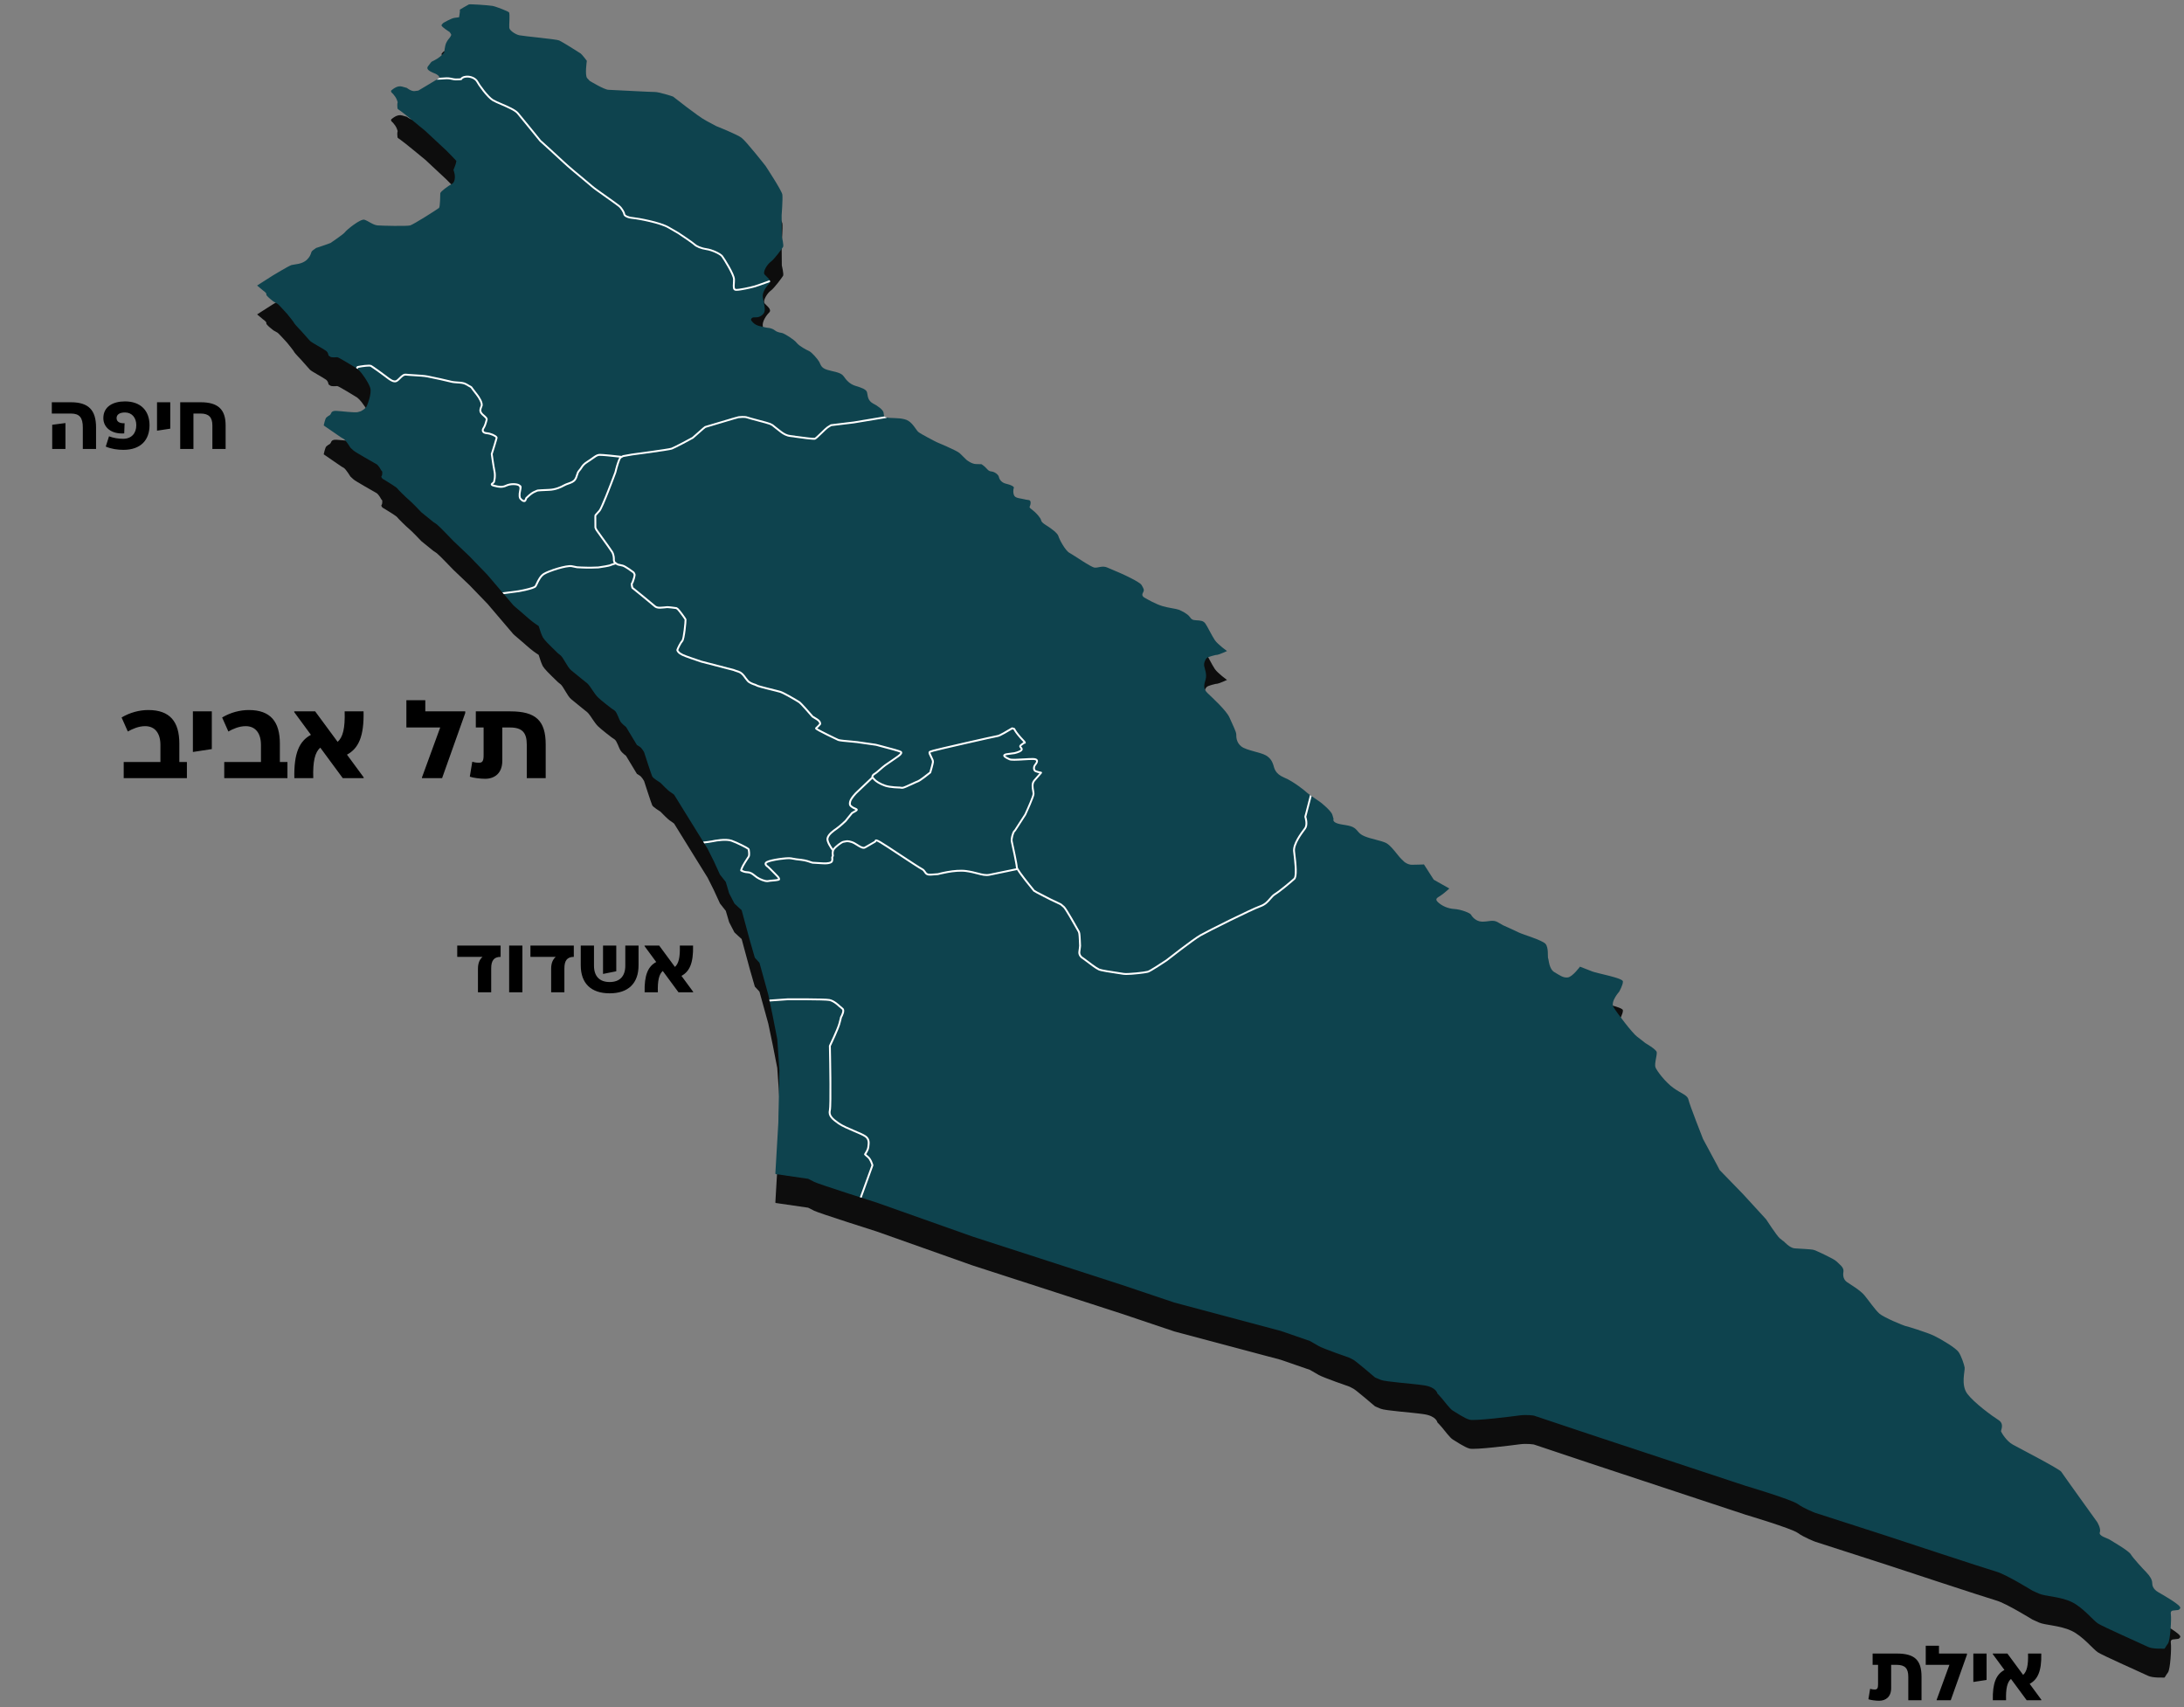 <svg xmlns="http://www.w3.org/2000/svg" width="339" height="265" viewBox="0 0 339 265" fill="none"><rect x="0" y="0" width="339" height="265" fill="#808080" stroke="none"/><path opacity="0.9" d="M120.351 186.642L120.814 178.726L120.982 170.591L120.645 165.768L119.969 162.309L119.252 158.875L117.882 153.919L117.165 153.14L116.405 150.509L115.118 145.756C115.118 145.756 114.007 144.757 113.993 144.717C113.979 144.677 113.177 143.142 113.177 143.142L112.657 141.38L111.756 140.243L110.772 138.1L109.83 136.224L107.665 132.733L104.634 127.834C104.634 127.834 104.107 127.432 103.917 127.322C103.727 127.212 102.736 126.227 102.672 126.141C102.609 126.056 102.462 125.946 102.462 125.946C102.462 125.946 101.386 125.3 101.238 124.997C101.091 124.693 99.972 121.221 99.972 121.221C99.972 121.221 99.607 120.564 99.269 120.369C98.932 120.174 98.861 120.117 98.861 120.117L97.174 117.324C97.174 117.324 96.526 116.837 96.302 116.479C96.077 116.121 95.753 115.01 95.401 114.773C95.05 114.537 94.923 114.449 94.923 114.449C94.923 114.449 93.369 113.268 92.821 112.732C92.273 112.196 91.64 111.051 91.324 110.723C91.007 110.393 90.817 110.285 90.817 110.285C90.817 110.285 89.236 108.981 88.666 108.532C88.096 108.081 87.443 106.559 87.02 106.218L86.598 105.877C86.598 105.877 84.804 104.16 84.531 103.782L84.257 103.405C84.257 103.405 84.024 102.954 83.834 102.334C83.644 101.714 83.602 101.64 83.602 101.64C83.602 101.64 82.948 101.238 82.294 100.691C81.64 100.143 81.45 99.959 81.45 99.959C81.45 99.959 80.143 98.839 79.89 98.62C79.636 98.4 79.594 98.328 79.594 98.328L75.67 93.724L72.872 90.826L70.355 88.431C70.355 88.431 68.147 86.117 67.796 85.865C67.444 85.613 67.275 85.516 67.275 85.516L65.398 83.994C65.398 83.994 63.956 82.463 63.52 82.115C63.085 81.766 61.721 80.409 61.635 80.263C61.55 80.117 59.962 79.135 59.709 78.988C59.456 78.842 59.386 78.801 59.386 78.801C59.386 78.801 59.09 78.516 59.231 78.371C59.372 78.225 59.343 77.688 59.315 77.656C59.286 77.624 59.258 77.575 59.258 77.575L59.188 77.518C59.188 77.518 58.805 76.753 58.436 76.527C58.067 76.302 55.166 74.7 54.861 74.401C54.555 74.103 54.398 73.975 54.398 73.975C54.398 73.975 53.681 72.806 53.364 72.624C53.048 72.442 52.995 72.411 52.995 72.411C52.995 72.411 50.78 70.892 50.513 70.705L50.245 70.518C50.245 70.518 50.47 69.447 50.654 69.292C50.836 69.138 50.977 69.04 50.977 69.04C50.977 69.04 51.258 68.943 51.356 68.707C51.455 68.471 51.538 68.227 52.243 68.259C52.946 68.292 55.098 68.576 55.547 68.447L55.997 68.316C55.997 68.316 56.545 68.032 56.728 67.797L56.911 67.562C56.911 67.562 57.783 65.589 57.456 64.644C57.129 63.7 56.053 62.252 55.769 62.002C55.484 61.753 55.442 61.704 55.442 61.704C55.442 61.704 52.537 59.906 52.341 59.922L52.145 59.939C52.145 59.939 51.483 59.996 51.272 59.858C51.062 59.719 50.991 59.663 50.991 59.663C50.991 59.663 50.977 59.232 50.625 58.948C50.274 58.664 48.319 57.633 48.108 57.381C47.898 57.129 47.743 56.975 47.743 56.975L46.744 55.847C46.744 55.847 45.78 54.849 45.686 54.672C45.592 54.495 45.486 54.362 45.486 54.362C45.486 54.362 44.8 53.455 44.546 53.174C44.293 52.894 43.228 51.731 43.112 51.664C42.996 51.597 42.426 51.269 42.426 51.269C42.426 51.269 41.738 50.733 41.54 50.505L41.343 50.278C41.343 50.278 41.413 50.075 41.203 49.872C40.992 49.669 40.851 49.588 40.851 49.588L39.91 48.8L42.328 47.257C42.328 47.257 44.831 45.739 45.253 45.617C45.675 45.496 46.92 45.532 47.679 44.753C48.439 43.974 48.143 43.658 48.544 43.353C48.944 43.048 49.092 42.962 49.092 42.962C49.092 42.962 49.829 42.731 50.505 42.487C51.179 42.243 51.306 42.195 51.306 42.195C51.306 42.195 53.352 40.819 53.563 40.503C53.774 40.186 55.967 38.384 56.58 38.59C57.191 38.797 57.909 39.407 58.604 39.468C59.301 39.528 63.139 39.61 63.66 39.472C64.18 39.333 67.963 36.922 68.146 36.752C68.328 36.581 68.328 34.73 68.342 34.478C68.356 34.226 69.551 33.341 70.162 33.013C70.773 32.685 70.606 31.491 70.5 31.211C70.394 30.93 70.394 30.833 70.394 30.833C70.394 30.833 70.731 30.03 70.773 29.786C70.816 29.541 70.837 29.457 70.837 29.457C70.837 29.457 69.487 28.021 69.297 27.862C69.107 27.703 66.006 24.793 66.006 24.793C66.006 24.793 62.609 21.981 62.168 21.701C61.726 21.42 61.704 21.335 61.704 21.335C61.704 21.335 61.641 20.738 61.683 20.543L61.726 20.348C61.726 20.348 61.578 19.8 61.346 19.495C61.113 19.19 61.009 19.057 61.009 19.057C61.009 19.057 60.502 18.691 60.776 18.485C61.05 18.278 61.683 17.717 62.421 17.924L63.159 18.131C63.159 18.131 63.833 18.691 64.382 18.618L64.93 18.544C64.93 18.544 67.967 16.742 68.137 16.62C68.306 16.499 68.094 16.182 67.693 15.974C67.293 15.768 65.978 15.398 66.427 14.781C66.877 14.163 66.989 14.066 66.989 14.066C66.989 14.066 67.833 13.676 68.311 13.27C68.789 12.865 68.958 12.605 68.958 12.605C68.958 12.605 69.042 11.582 69.267 11.127C69.492 10.672 69.717 10.445 69.717 10.445C69.717 10.445 70.111 9.99 70.025 9.812C69.942 9.633 69.772 9.438 69.772 9.438C69.772 9.438 68.394 8.578 68.534 8.367C68.675 8.157 68.788 8.058 68.788 8.058C68.788 8.058 70.054 7.295 70.588 7.247C71.121 7.199 71.262 7.15 71.262 7.15C71.262 7.15 71.346 6.614 71.374 6.371C71.403 6.128 71.374 5.981 71.374 5.981C71.374 5.981 72.584 5.25 72.78 5.17C72.976 5.088 75.874 5.3 76.436 5.397C76.998 5.494 78.799 6.208 78.996 6.388C79.192 6.566 78.996 8.467 79.052 8.823C79.109 9.18 79.925 9.814 80.627 9.96C81.33 10.106 86.337 10.561 86.786 10.756C87.236 10.951 89.908 12.623 90.132 12.786C90.357 12.949 91.089 13.923 91.089 13.923C91.089 13.923 90.751 16.197 91.145 16.618L91.54 17.04C91.54 17.04 93.789 18.405 94.436 18.42C95.083 18.437 101.13 18.778 101.663 18.761C102.198 18.744 104.364 19.411 104.476 19.476C104.588 19.54 108.302 22.529 109.595 23.211C110.888 23.893 111.17 24.056 111.17 24.056C111.17 24.056 114.376 25.322 115.108 25.875C115.839 26.427 118.821 30.226 118.821 30.226C118.821 30.226 121.352 34.058 121.437 34.691C121.521 35.324 121.325 37.906 121.325 37.906L121.353 41.202C121.353 41.202 121.69 42.566 121.55 42.809C121.409 43.053 120.171 44.742 119.637 45.115C119.103 45.488 118.344 46.707 118.681 47.096C119.019 47.486 119.856 48.041 119.392 48.504C118.928 48.966 118.274 49.929 118.401 50.636C118.528 51.342 118.823 52.413 118.654 52.9C118.485 53.388 117.895 53.704 117.515 53.729C117.135 53.753 116.882 53.753 116.882 53.753C116.882 53.753 116.396 53.96 116.649 54.276C116.902 54.593 117.176 54.922 117.978 55.116C118.78 55.311 119.118 55.36 119.118 55.36C119.118 55.36 119.751 55.36 120.258 55.751C120.764 56.141 121.185 56.092 121.502 56.201C121.818 56.311 123.232 57.151 123.653 57.687C124.075 58.223 125.172 58.783 125.593 58.978C126.016 59.173 126.901 60.196 127.154 60.634C127.407 61.072 127.387 61.572 128.412 61.889C129.44 62.205 130.508 62.254 130.943 62.88C131.379 63.505 131.9 64.114 132.828 64.39C133.756 64.666 134.502 64.934 134.587 65.406C134.671 65.876 134.699 66.006 134.699 66.006C134.699 66.006 134.783 66.737 135.529 67.119C136.274 67.5 137.061 68.085 137.146 68.523C137.23 68.961 137.089 69.287 138.033 69.343C138.974 69.4 140.282 69.343 141.013 69.814C141.744 70.284 142.194 71.21 142.533 71.519C142.87 71.828 145.345 73.094 145.345 73.094C145.345 73.094 148.523 74.409 148.959 74.824C149.394 75.237 149.972 75.815 150.013 75.855C150.056 75.895 150.801 76.488 151.461 76.513C152.123 76.537 152.348 76.537 152.348 76.537C152.348 76.537 152.742 76.781 153.065 77.13C153.388 77.479 153.514 77.634 153.908 77.666C154.302 77.699 154.963 78.097 155.048 78.519C155.133 78.942 155.498 79.429 156.215 79.582C156.932 79.736 157.466 80.045 157.368 80.215C157.27 80.386 157.213 81.108 157.466 81.474C157.72 81.839 158.563 81.851 159.07 81.997C159.576 82.143 160.012 81.952 159.97 82.594C159.928 83.235 159.535 83.106 160.167 83.568C160.798 84.031 161.531 84.859 161.601 85.241C161.671 85.624 162.332 85.972 162.698 86.215C163.063 86.46 164.146 87.197 164.287 87.701C164.428 88.205 165.355 89.958 166.017 90.307C166.678 90.656 169.35 92.54 169.912 92.589C170.474 92.638 171.107 92.255 171.824 92.556C172.541 92.857 173.906 93.449 174.116 93.538C174.327 93.627 176.915 94.814 177.182 95.276C177.449 95.739 177.66 96.023 177.464 96.364C177.267 96.705 177.21 96.997 177.647 97.249C178.083 97.501 179.377 98.248 180.417 98.556C181.457 98.865 182.597 98.97 182.977 99.125C183.356 99.28 184.278 99.729 184.615 100.169C184.952 100.608 185.037 100.729 185.691 100.766C186.345 100.802 186.767 100.826 187.084 101.253C187.4 101.679 188.097 103.152 188.561 103.834C189.024 104.516 190.458 105.539 190.458 105.539C190.458 105.539 189.249 106.091 188.967 106.123L188.686 106.156C188.686 106.156 187.589 106.4 187.336 106.61C187.082 106.821 186.829 107.422 186.913 107.861C186.997 108.299 187.363 109.16 187.138 109.94C186.913 110.719 186.688 111.337 187.42 112.051C188.151 112.765 190.373 114.763 190.851 115.883C191.329 117.003 191.891 118.043 191.891 118.464C191.891 118.886 191.891 119.731 192.679 120.348C193.467 120.966 195.633 121.241 196.476 121.728C197.32 122.215 197.516 122.848 197.657 123.254C197.798 123.659 197.861 124.573 199.338 125.181C200.815 125.79 202.713 127.349 202.819 127.484C202.925 127.618 204.992 129.03 204.992 129.03C204.992 129.03 206.616 130.309 206.806 130.954L206.996 131.6C206.996 131.6 206.763 132.002 207.544 132.282C208.324 132.562 209.568 132.526 210.222 133C210.876 133.476 210.812 133.878 211.846 134.304C212.879 134.73 214.363 134.945 215.151 135.335C215.939 135.725 216.979 137.3 217.485 137.787L217.992 138.274C217.992 138.274 218.527 138.712 219.145 138.712C219.764 138.712 221.029 138.663 221.029 138.663L222.549 141.034L224.967 142.398C224.967 142.398 224.123 143.177 223.589 143.518C223.054 143.86 222.661 144.022 223.223 144.542C223.785 145.061 224.685 145.516 225.754 145.58C226.822 145.645 228.201 146.214 228.313 146.441C228.426 146.668 229.016 147.504 230.008 147.54C230.999 147.577 231.716 147.188 232.455 147.614C233.193 148.04 233.299 148.101 233.299 148.101C233.299 148.101 235.156 148.929 235.767 149.234C236.378 149.539 239.352 150.403 239.88 150.976C240.408 151.548 240.197 153.034 240.303 153.241C240.409 153.447 240.43 154.897 241.273 155.384C242.117 155.871 242.63 156.297 243.361 156.2C244.092 156.104 245.245 154.529 245.245 154.529C245.245 154.529 246.426 154.983 247.157 155.275C247.888 155.567 251.882 156.282 251.91 156.818C251.938 157.354 251.32 158.425 251.32 158.425C251.32 158.425 249.941 159.968 250.448 160.812C250.954 161.656 253.344 164.822 254.104 165.39C254.863 165.959 255.397 166.397 255.397 166.397C255.397 166.397 257.07 167.355 257.155 167.793C257.239 168.231 256.755 169.632 256.966 170.168C257.176 170.704 258.485 172.457 259.77 173.371C261.057 174.284 261.944 174.455 262.091 175.198C262.238 175.941 264.341 181.27 264.341 181.27C264.341 181.27 266.331 184.977 266.564 185.403C266.796 185.829 266.923 186.097 266.923 186.097L270.53 189.811L274.129 193.74C274.129 193.74 275.788 196.289 276.239 196.679C276.689 197.07 276.914 197.199 276.914 197.199C276.914 197.199 277.814 198.205 278.573 198.254C279.332 198.303 281.188 198.4 281.414 198.465C281.638 198.53 281.779 198.579 281.779 198.579C281.779 198.579 284.647 199.845 285.07 200.284C285.492 200.722 286.251 201.194 286.138 201.876C286.026 202.558 286.167 203.126 286.7 203.5C287.234 203.873 288.725 204.734 289.401 205.546C290.075 206.358 291.004 207.739 291.707 208.372C292.41 209.005 295.559 210.271 295.7 210.288C295.841 210.305 299.089 211.27 300.27 211.855C301.451 212.439 303.603 213.731 304.025 214.364C304.447 214.997 304.868 216.263 304.952 216.752C305.036 217.239 304.319 219.456 305.375 220.843C306.429 222.232 309.172 224.253 310.183 224.886C311.196 225.519 310.521 226.493 310.606 226.688C310.691 226.883 311.421 228.166 312.434 228.718C313.447 229.27 319.69 232.518 319.943 232.923C320.196 233.329 325.511 240.718 325.511 240.718C325.511 240.718 326.159 241.741 325.934 242.325C325.709 242.909 327.115 243.235 327.453 243.462C327.79 243.689 330.378 245.151 330.744 245.751C331.11 246.352 332.572 247.944 333.163 248.545C333.753 249.145 334.063 249.746 334.063 250.169C334.063 250.591 334.204 251.16 334.991 251.614C335.779 252.069 338.59 253.661 338.422 254.082C338.254 254.503 337.86 254.374 337.634 254.439C337.408 254.503 336.846 254.342 336.96 255.056C337.073 255.771 336.876 259.132 336.51 259.603C336.144 260.073 336.032 260.431 335.92 260.398C335.807 260.366 334.175 260.495 333.389 260.106C332.6 259.716 326.386 256.972 325.626 256.47C324.867 255.966 323.292 253.953 321.52 253.125C319.749 252.296 317.443 252.264 316.514 251.858C315.586 251.453 315.474 251.388 315.474 251.388C315.474 251.388 311.368 248.855 309.891 248.441C308.415 248.028 292.637 242.815 292.637 242.815L281.753 239.307C281.753 239.307 280.023 238.649 279.053 237.943C278.083 237.236 270.954 235.117 270.954 235.117L246.795 227.127L238.104 224.221C238.104 224.221 237.036 224.025 235.855 224.188C234.674 224.351 228.936 225.065 228.121 224.854C227.306 224.643 225.927 223.684 225.506 223.441C225.083 223.197 224.184 221.996 223.819 221.558C223.453 221.12 223.116 220.794 223.116 220.794C223.116 220.794 222.975 219.803 221.006 219.511C219.037 219.219 215.072 218.975 214.312 218.666C213.553 218.358 213.412 218.276 213.412 218.276C213.412 218.276 210.544 215.824 210.121 215.581C209.699 215.338 209.404 215.215 209.404 215.215C209.404 215.215 205.439 213.851 204.679 213.413C203.92 212.975 203.329 212.634 203.329 212.634C203.329 212.634 199.701 211.368 199.321 211.245C198.942 211.124 198.731 211.05 198.731 211.05L182.278 206.666L174.178 203.939L150.933 196.413L136.083 191.152C136.083 191.152 127.04 188.287 126.366 187.929C125.692 187.571 125.438 187.459 125.438 187.459L120.404 186.727L120.347 186.646L120.351 186.642Z" fill="black"></path><path d="M120.35 182.161L120.814 174.246L120.982 166.11L120.645 161.287L119.969 157.828L119.252 154.394L117.881 149.438L117.164 148.659L116.405 146.029L115.118 141.276C115.118 141.276 114.007 140.277 113.993 140.237C113.978 140.197 113.177 138.662 113.177 138.662L112.657 136.9L111.756 135.763L110.772 133.619L109.83 131.743L107.665 128.252L104.634 123.353C104.634 123.353 104.106 122.951 103.916 122.842C103.727 122.732 102.736 121.746 102.672 121.661C102.609 121.575 102.462 121.466 102.462 121.466C102.462 121.466 101.385 120.82 101.238 120.516C101.091 120.211 99.972 116.741 99.972 116.741C99.972 116.741 99.606 116.083 99.269 115.888C98.932 115.693 98.861 115.636 98.861 115.636L97.174 112.843C97.174 112.843 96.526 112.356 96.302 111.998C96.077 111.64 95.752 110.529 95.401 110.293C95.05 110.057 94.923 109.968 94.923 109.968C94.923 109.968 93.369 108.787 92.821 108.251C92.273 107.715 91.64 106.57 91.324 106.242C91.007 105.913 90.817 105.804 90.817 105.804C90.817 105.804 89.236 104.501 88.666 104.051C88.096 103.6 87.442 102.078 87.02 101.737L86.597 101.396C86.597 101.396 84.804 99.679 84.53 99.302L84.257 98.924C84.257 98.924 84.024 98.474 83.834 97.853C83.644 97.232 83.601 97.16 83.601 97.16C83.601 97.16 82.948 96.758 82.294 96.21C81.64 95.662 81.45 95.479 81.45 95.479C81.45 95.479 80.143 94.359 79.89 94.139C79.636 93.919 79.594 93.847 79.594 93.847L75.67 89.244L72.872 86.346L70.355 83.951C70.355 83.951 68.147 81.637 67.795 81.385C67.444 81.133 67.275 81.036 67.275 81.036L65.397 79.514C65.397 79.514 63.956 77.983 63.52 77.634C63.085 77.285 61.721 75.929 61.635 75.783C61.551 75.637 59.962 74.655 59.709 74.507C59.456 74.362 59.386 74.32 59.386 74.32C59.386 74.32 59.09 74.036 59.231 73.89C59.372 73.744 59.343 73.208 59.315 73.175C59.286 73.143 59.258 73.094 59.258 73.094L59.188 73.037C59.188 73.037 58.804 72.272 58.436 72.046C58.067 71.821 55.166 70.219 54.861 69.921C54.555 69.623 54.398 69.495 54.398 69.495C54.398 69.495 53.681 68.325 53.364 68.143C53.047 67.961 52.995 67.93 52.995 67.93C52.995 67.93 50.78 66.412 50.513 66.225L50.245 66.037C50.245 66.037 50.47 64.966 50.653 64.811C50.836 64.657 50.976 64.559 50.976 64.559C50.976 64.559 51.258 64.462 51.356 64.226C51.454 63.991 51.538 63.747 52.242 63.779C52.945 63.811 55.098 64.095 55.547 63.966L55.997 63.836C55.997 63.836 56.545 63.551 56.728 63.316L56.91 63.081C56.91 63.081 57.782 61.108 57.456 60.164C57.129 59.219 56.053 57.771 55.768 57.522C55.484 57.273 55.441 57.223 55.441 57.223C55.441 57.223 52.537 55.425 52.341 55.442L52.144 55.459C52.144 55.459 51.483 55.515 51.272 55.377C51.062 55.239 50.991 55.182 50.991 55.182C50.991 55.182 50.976 54.752 50.625 54.468C50.274 54.183 48.319 53.152 48.108 52.9C47.898 52.648 47.743 52.495 47.743 52.495L46.744 51.367C46.744 51.367 45.78 50.368 45.686 50.191C45.591 50.014 45.486 49.881 45.486 49.881C45.486 49.881 44.8 48.974 44.546 48.694C44.293 48.413 43.228 47.251 43.112 47.183C42.996 47.116 42.426 46.788 42.426 46.788C42.426 46.788 41.737 46.252 41.54 46.025L41.343 45.797C41.343 45.797 41.413 45.594 41.203 45.391C40.992 45.189 40.851 45.107 40.851 45.107L39.909 44.319L42.328 42.776C42.328 42.776 44.831 41.258 45.253 41.137C45.675 41.016 46.92 41.052 47.679 40.273C48.439 39.494 48.143 39.177 48.544 38.872C48.944 38.567 49.091 38.482 49.091 38.482C49.091 38.482 49.829 38.251 50.505 38.007C51.179 37.762 51.306 37.715 51.306 37.715C51.306 37.715 53.352 36.339 53.563 36.022C53.773 35.706 55.967 33.903 56.58 34.11C57.192 34.317 57.909 34.926 58.604 34.987C59.301 35.048 63.139 35.129 63.66 34.991C64.18 34.853 67.963 32.442 68.145 32.271C68.328 32.101 68.328 30.25 68.342 29.997C68.356 29.746 69.551 28.861 70.162 28.532C70.773 28.203 70.605 27.011 70.499 26.73C70.394 26.45 70.394 26.353 70.394 26.353C70.394 26.353 70.731 25.549 70.773 25.305C70.816 25.061 70.837 24.976 70.837 24.976C70.837 24.976 69.487 23.539 69.297 23.38C69.107 23.221 66.006 20.312 66.006 20.312C66.006 20.312 62.609 17.499 62.167 17.219C61.724 16.938 61.704 16.853 61.704 16.853C61.704 16.853 61.64 16.256 61.683 16.061L61.726 15.866C61.726 15.866 61.578 15.318 61.346 15.013C61.113 14.708 61.009 14.575 61.009 14.575C61.009 14.575 60.502 14.21 60.776 14.003C61.05 13.796 61.683 13.235 62.421 13.442L63.158 13.649C63.158 13.649 63.833 14.21 64.382 14.136L64.93 14.062C64.93 14.062 67.967 12.26 68.136 12.139C68.306 12.017 68.094 11.7 67.693 11.492C67.293 11.286 65.978 10.916 66.427 10.299C66.877 9.681 66.989 9.584 66.989 9.584C66.989 9.584 67.833 9.194 68.311 8.788C68.789 8.383 68.958 8.123 68.958 8.123C68.958 8.123 69.042 7.1 69.267 6.645C69.492 6.19 69.716 5.963 69.716 5.963C69.716 5.963 70.111 5.508 70.025 5.33C69.94 5.152 69.772 4.956 69.772 4.956C69.772 4.956 68.394 4.096 68.534 3.885C68.675 3.675 68.788 3.577 68.788 3.577C68.788 3.577 70.054 2.813 70.587 2.765C71.122 2.716 71.262 2.668 71.262 2.668C71.262 2.668 71.346 2.132 71.374 1.889C71.403 1.645 71.374 1.499 71.374 1.499C71.374 1.499 72.583 0.768 72.78 0.688C72.976 0.608 75.874 0.818 76.436 0.915C76.998 1.012 78.799 1.726 78.996 1.906C79.192 2.084 78.996 3.985 79.052 4.341C79.109 4.698 79.924 5.332 80.627 5.478C81.33 5.624 86.337 6.079 86.786 6.274C87.236 6.469 89.908 8.141 90.132 8.304C90.357 8.467 91.088 9.441 91.088 9.441C91.088 9.441 90.751 11.715 91.145 12.136L91.539 12.558C91.539 12.558 93.789 13.923 94.436 13.938C95.083 13.955 101.13 14.296 101.663 14.279C102.198 14.262 104.364 14.929 104.476 14.994C104.588 15.058 108.301 18.047 109.595 18.729C110.888 19.411 111.17 19.574 111.17 19.574C111.17 19.574 114.376 20.84 115.108 21.393C115.839 21.945 118.821 25.744 118.821 25.744C118.821 25.744 121.352 29.576 121.437 30.209C121.521 30.843 121.325 33.424 121.325 33.424L121.353 36.72C121.353 36.72 121.69 38.084 121.549 38.327C121.409 38.571 120.171 40.26 119.637 40.633C119.102 41.007 118.344 42.225 118.681 42.614C119.018 43.004 119.856 43.559 119.392 44.022C118.928 44.484 118.274 45.447 118.401 46.154C118.527 46.86 118.823 47.931 118.654 48.419C118.485 48.906 117.894 49.222 117.515 49.247C117.135 49.271 116.881 49.271 116.881 49.271C116.881 49.271 116.396 49.478 116.649 49.794C116.902 50.111 117.176 50.441 117.978 50.634C118.779 50.829 119.118 50.879 119.118 50.879C119.118 50.879 119.751 50.879 120.257 51.269C120.764 51.659 121.185 51.61 121.502 51.719C121.818 51.829 123.232 52.669 123.653 53.205C124.074 53.742 125.172 54.301 125.593 54.496C126.014 54.691 126.901 55.714 127.154 56.152C127.407 56.59 127.387 57.09 128.412 57.407C129.439 57.723 130.508 57.773 130.943 58.398C131.379 59.023 131.899 59.632 132.828 59.908C133.756 60.185 134.501 60.452 134.587 60.924C134.671 61.394 134.699 61.524 134.699 61.524C134.699 61.524 134.783 62.256 135.529 62.637C136.274 63.018 137.061 63.603 137.146 64.041C137.23 64.479 137.089 64.805 138.032 64.862C138.974 64.918 140.282 64.862 141.013 65.332C141.744 65.802 142.194 66.728 142.532 67.037C142.87 67.346 145.345 68.612 145.345 68.612C145.345 68.612 148.523 69.927 148.959 70.342C149.394 70.757 149.972 71.333 150.013 71.373C150.056 71.413 150.801 72.006 151.461 72.031C152.123 72.055 152.348 72.055 152.348 72.055C152.348 72.055 152.742 72.299 153.065 72.648C153.388 72.997 153.514 73.152 153.908 73.184C154.302 73.217 154.963 73.615 155.048 74.037C155.133 74.46 155.497 74.947 156.214 75.1C156.931 75.254 157.466 75.563 157.368 75.734C157.27 75.904 157.213 76.626 157.466 76.992C157.72 77.358 158.563 77.369 159.07 77.515C159.576 77.661 160.012 77.47 159.97 78.112C159.928 78.753 159.535 78.624 160.167 79.086C160.8 79.549 161.531 80.377 161.601 80.759C161.67 81.142 162.332 81.491 162.698 81.734C163.063 81.978 164.146 82.715 164.287 83.219C164.428 83.723 165.355 85.476 166.017 85.825C166.678 86.174 169.35 88.058 169.912 88.107C170.474 88.156 171.107 87.773 171.824 88.075C172.541 88.376 173.905 88.967 174.116 89.056C174.327 89.145 176.915 90.332 177.182 90.794C177.449 91.257 177.66 91.541 177.464 91.882C177.267 92.223 177.21 92.515 177.647 92.767C178.082 93.019 179.377 93.766 180.417 94.074C181.457 94.383 182.597 94.488 182.976 94.643C183.356 94.798 184.277 95.248 184.615 95.686C184.952 96.124 185.037 96.246 185.691 96.282C186.345 96.319 186.767 96.343 187.084 96.769C187.4 97.196 188.097 98.669 188.56 99.351C189.024 100.033 190.458 101.056 190.458 101.056C190.458 101.056 189.249 101.608 188.967 101.64L188.686 101.673C188.686 101.673 187.589 101.917 187.336 102.127C187.082 102.338 186.829 102.939 186.913 103.378C186.997 103.816 187.363 104.676 187.138 105.457C186.913 106.236 186.688 106.853 187.42 107.568C188.151 108.282 190.373 110.28 190.851 111.4C191.329 112.52 191.891 113.56 191.891 113.981C191.891 114.402 191.891 115.247 192.679 115.865C193.467 116.482 195.633 116.758 196.476 117.245C197.32 117.732 197.516 118.365 197.657 118.771C197.798 119.176 197.861 120.09 199.338 120.698C200.815 121.307 202.713 122.866 202.819 123.001C202.925 123.135 204.992 124.547 204.992 124.547C204.992 124.547 206.616 125.826 206.806 126.471L206.996 127.117C206.996 127.117 206.763 127.519 207.543 127.799C208.324 128.079 209.568 128.043 210.222 128.517C210.875 128.993 210.812 129.395 211.846 129.821C212.879 130.247 214.362 130.462 215.151 130.852C215.939 131.242 216.979 132.817 217.485 133.304L217.992 133.791C217.992 133.791 218.527 134.229 219.145 134.229C219.764 134.229 221.029 134.18 221.029 134.18L222.548 136.551L224.967 137.915C224.967 137.915 224.123 138.694 223.588 139.035C223.054 139.376 222.661 139.539 223.223 140.059C223.785 140.578 224.685 141.033 225.754 141.097C226.822 141.162 228.201 141.73 228.313 141.958C228.426 142.185 229.016 143.021 230.008 143.057C230.999 143.093 231.716 142.704 232.455 143.131C233.193 143.557 233.299 143.618 233.299 143.618C233.299 143.618 235.156 144.446 235.767 144.751C236.378 145.056 239.352 145.92 239.88 146.493C240.409 147.065 240.197 148.551 240.303 148.757C240.409 148.964 240.429 150.414 241.273 150.901C242.117 151.388 242.63 151.814 243.361 151.717C244.092 151.62 245.245 150.046 245.245 150.046C245.245 150.046 246.425 150.5 247.157 150.792C247.888 151.084 251.882 151.799 251.91 152.335C251.938 152.871 251.319 153.942 251.319 153.942C251.319 153.942 249.941 155.485 250.447 156.328C250.954 157.172 253.344 160.339 254.104 160.907C254.863 161.476 255.397 161.914 255.397 161.914C255.397 161.914 257.07 162.872 257.155 163.31C257.239 163.748 256.755 165.149 256.965 165.685C257.176 166.221 258.485 167.974 259.77 168.888C261.057 169.801 261.943 169.972 262.091 170.715C262.238 171.457 264.341 176.787 264.341 176.787C264.341 176.787 266.331 180.494 266.564 180.92C266.796 181.346 266.923 181.614 266.923 181.614L270.53 185.328L274.129 189.257C274.129 189.257 275.788 191.806 276.239 192.196C276.689 192.586 276.914 192.716 276.914 192.716C276.914 192.716 277.814 193.722 278.572 193.771C279.332 193.82 281.187 193.917 281.414 193.982C281.638 194.046 281.779 194.095 281.779 194.095C281.779 194.095 284.647 195.362 285.07 195.801C285.492 196.239 286.251 196.71 286.138 197.393C286.026 198.075 286.167 198.643 286.7 199.017C287.234 199.39 288.725 200.25 289.401 201.063C290.075 201.874 291.004 203.256 291.707 203.889C292.41 204.522 295.559 205.788 295.7 205.805C295.841 205.821 299.089 206.787 300.27 207.372C301.451 207.956 303.603 209.248 304.024 209.881C304.447 210.514 304.868 211.78 304.952 212.268C305.036 212.755 304.319 214.973 305.375 216.36C306.429 217.749 309.172 219.77 310.183 220.403C311.196 221.036 310.52 222.01 310.606 222.205C310.691 222.4 311.421 223.683 312.434 224.235C313.447 224.786 319.69 228.034 319.943 228.44C320.196 228.846 325.511 236.235 325.511 236.235C325.511 236.235 326.159 237.258 325.934 237.842C325.709 238.426 327.115 238.751 327.453 238.979C327.79 239.206 330.378 240.667 330.744 241.268C331.109 241.869 332.572 243.461 333.162 244.061C333.753 244.662 334.063 245.263 334.063 245.685C334.063 246.108 334.204 246.676 334.991 247.131C335.779 247.586 338.59 249.178 338.422 249.599C338.253 250.021 337.86 249.891 337.634 249.955C337.408 250.02 336.846 249.859 336.96 250.573C337.072 251.287 336.876 254.649 336.51 255.119C336.144 255.59 336.032 255.948 335.919 255.915C335.807 255.883 334.175 256.012 333.388 255.623C332.6 255.233 326.386 252.489 325.626 251.986C324.867 251.483 323.292 249.47 321.52 248.641C319.749 247.813 317.443 247.781 316.514 247.375C315.586 246.97 315.474 246.905 315.474 246.905C315.474 246.905 311.368 244.371 309.891 243.958C308.415 243.545 292.637 238.331 292.637 238.331L281.753 234.824C281.753 234.824 280.023 234.166 279.053 233.459C278.083 232.753 270.954 230.634 270.954 230.634L246.795 222.644L238.104 219.737C238.104 219.737 237.035 219.542 235.855 219.705C234.674 219.868 228.936 220.582 228.121 220.37C227.305 220.16 225.927 219.201 225.506 218.958C225.083 218.714 224.184 217.513 223.818 217.075C223.453 216.637 223.116 216.311 223.116 216.311C223.116 216.311 222.975 215.32 221.006 215.028C219.037 214.736 215.072 214.492 214.312 214.183C213.552 213.874 213.412 213.793 213.412 213.793C213.412 213.793 210.543 211.341 210.121 211.098C209.698 210.855 209.404 210.732 209.404 210.732C209.404 210.732 205.439 209.368 204.679 208.93C203.919 208.492 203.329 208.151 203.329 208.151C203.329 208.151 199.701 206.885 199.321 206.762C198.941 206.641 198.731 206.567 198.731 206.567L182.278 202.183L174.178 199.456L150.933 191.93L136.083 186.669C136.083 186.669 127.04 183.804 126.366 183.446C125.691 183.088 125.438 182.975 125.438 182.975L120.403 182.244L120.347 182.163L120.35 182.161Z" fill="#0E434E"></path><path d="M203.594 123.574C203.505 123.511 203.42 123.451 203.34 123.393C203.104 124.327 202.734 125.788 202.641 126.1C202.498 126.574 202.469 126.76 202.467 126.768C202.464 126.792 202.466 126.817 202.474 126.839C202.478 126.849 202.864 127.956 202.439 128.521L202.404 128.568C201.858 129.29 200.58 130.982 200.723 132.166L200.75 132.389C200.871 133.363 201.191 135.951 200.797 136.312C200.347 136.725 198.63 138.176 197.837 138.666C197.51 138.867 197.283 139.135 197.041 139.418C196.682 139.837 196.311 140.272 195.559 140.536C194.203 141.013 187.408 144.396 186.254 145.061C185.05 145.756 181.143 148.823 180.987 148.947C180.012 149.601 178.446 150.607 178.13 150.698C177.683 150.827 174.991 151.128 174.43 151.019C174.256 150.986 173.898 150.933 173.466 150.868C172.475 150.721 170.977 150.5 170.637 150.348C170.172 150.138 168.979 149.218 168.587 148.916L168.528 148.871C168.198 148.616 167.999 148.499 167.996 148.499C167.987 148.491 167.614 148.186 167.684 147.742C167.768 147.207 167.796 146.836 167.797 146.805C167.795 146.74 167.74 145.233 167.682 144.902C167.619 144.536 167.495 144.396 167.497 144.402C167.306 144.057 165.619 141.026 165.247 140.68C164.873 140.332 164.694 140.226 164.676 140.216L163.105 139.47C163.087 139.461 161.249 138.529 161.003 138.387L160.603 138.155C159.513 136.841 158.385 135.383 158.066 134.827C158.061 134.814 158.054 134.801 158.044 134.791C158.003 134.715 157.978 134.659 157.974 134.627C157.974 134.175 157.274 130.945 157.19 130.587C157.094 130.179 157.407 129.261 157.513 129.148L157.676 128.969L159.268 126.504C159.398 126.223 160.545 123.736 160.567 123.246C160.574 123.093 160.541 122.911 160.503 122.701C160.417 122.228 160.312 121.64 160.658 121.241C161.191 120.624 161.302 120.508 161.312 120.498L161.712 120.03C161.746 119.99 161.756 119.936 161.738 119.887C161.72 119.838 161.677 119.801 161.625 119.792C161.62 119.792 161.079 119.697 160.791 119.561C160.7 119.518 160.663 119.427 160.647 119.357C160.607 119.18 160.663 118.96 160.786 118.81C160.973 118.582 161.207 118.247 161.078 117.968C160.986 117.769 160.744 117.67 160.339 117.663C159.97 117.658 159.451 117.688 158.901 117.721C158.063 117.772 157.02 117.834 156.766 117.724C156.11 117.44 156.026 117.296 156.013 117.296C156.025 117.285 156.093 117.229 156.39 117.19L157.501 117.042C157.874 116.955 158.739 116.714 158.739 116.316C158.739 116.137 158.638 116.02 158.563 115.933C158.538 115.904 158.499 115.858 158.496 115.843C158.496 115.843 158.505 115.803 158.623 115.719L159.013 115.437C159.123 115.457 159.178 115.395 159.195 115.371C159.288 115.242 159.182 115.097 158.894 114.801C158.379 114.272 157.863 113.624 157.707 113.352L157.538 113.06C157.518 113.026 157.486 113.002 157.448 112.991L157.138 112.91C157.101 112.9 157.06 112.906 157.026 112.927C156.256 113.398 155.076 114.072 154.866 114.092C154.511 114.126 145.19 116.251 144.792 116.388L144.388 116.528C144.322 116.535 144.239 116.569 144.185 116.646C144.117 116.743 144.11 116.876 144.168 117.044C144.211 117.167 144.29 117.322 144.374 117.488C144.503 117.742 144.681 118.091 144.667 118.25C144.646 118.482 144.38 119.422 144.264 119.818C143.664 120.303 142.666 121.068 142.429 121.14C142.285 121.184 141.967 121.332 141.564 121.521C141.064 121.755 140.229 122.145 140.062 122.145C140.061 122.145 140.06 122.145 140.058 122.145C139.781 122.122 139.658 122.1 139.626 122.096C139.611 122.096 138.225 122.08 137.455 121.823C136.622 121.544 136.039 121.133 135.851 120.925C135.684 120.742 135.593 120.64 135.557 120.599C135.548 120.547 135.551 120.401 135.816 120.248C136.07 120.102 136.382 119.827 136.712 119.537C136.977 119.304 137.251 119.062 137.494 118.889C137.779 118.686 138.152 118.433 138.489 118.203C138.8 117.991 139.083 117.799 139.245 117.683L139.58 117.44C139.688 117.365 140.037 117.1 140.043 116.839C140.046 116.743 140.003 116.658 139.923 116.596C139.751 116.464 138.652 116.161 136.81 115.679C136.473 115.591 136.155 115.508 136.132 115.502C136.087 115.476 136.073 115.467 134.449 115.242C133.829 115.157 133.188 115.068 133.097 115.047C133.017 115.029 132.747 115.004 132.237 114.96C131.504 114.898 130.397 114.803 130.184 114.723C129.867 114.605 127.316 113.338 126.858 113.059C126.991 112.933 127.232 112.703 127.314 112.599L127.42 112.464C127.433 112.448 127.442 112.428 127.447 112.407C127.453 112.388 127.547 111.936 126.876 111.52C126.429 111.243 126.27 111.146 126.22 111.117C125.979 110.836 124.455 109.075 124.159 108.879C123.862 108.683 123.564 108.511 123.562 108.51C123.485 108.463 121.641 107.378 121.144 107.241C120.657 107.106 120.445 107.057 120.444 107.057C119.754 106.888 117.914 106.429 117.68 106.334C117.401 106.219 117.298 106.159 117.296 106.159C117.286 106.153 117.274 106.148 117.263 106.145C117.029 106.081 116.377 105.852 116.158 105.564C115.927 105.259 115.834 105.15 115.8 105.113C115.732 105.003 115.293 104.322 114.716 104.138C114.166 103.961 113.973 103.877 113.949 103.867L108.888 102.551C108.176 102.315 106.271 101.67 106.005 101.516L105.601 101.285C105.435 101.149 105.28 100.962 105.284 100.902C105.338 100.715 105.749 99.852 106.008 99.583C106.334 99.245 106.587 96.3 106.552 96.139C106.51 95.944 105.418 94.504 105.269 94.403C105.122 94.3 105.063 94.267 105.063 94.267C105.047 94.258 105.028 94.251 105.01 94.249C104.803 94.22 103.762 94.078 103.558 94.094L103.355 94.111C103.355 94.111 102.891 94.167 102.481 94.183C102.117 94.196 101.865 94.122 101.689 93.949C101.493 93.755 98.489 91.309 98.341 91.2L98.284 91.157C98.225 90.924 98.191 90.684 98.202 90.64L98.286 90.526C98.294 90.516 98.3 90.505 98.304 90.493C98.437 90.154 98.736 89.338 98.626 89.077C98.529 88.844 98.463 88.766 98.426 88.733C98.297 88.635 97.151 87.771 96.686 87.652C96.297 87.554 96.034 87.503 95.962 87.49C95.9 87.461 95.828 87.422 95.758 87.378C95.737 87.32 95.683 87.285 95.624 87.284C95.545 87.222 95.483 87.157 95.467 87.104C95.427 86.958 95.424 86.899 95.424 86.883C95.427 86.873 95.43 86.862 95.43 86.852C95.431 86.824 95.471 86.151 95.135 85.594C94.939 85.268 94.149 84.179 93.515 83.304C93.127 82.768 92.791 82.306 92.728 82.206C92.591 81.989 92.563 81.855 92.56 81.855C92.552 81.204 92.545 80.134 92.549 80.061C92.57 80.02 92.718 79.86 92.921 79.638L93.154 79.382C93.596 78.896 95.449 73.925 95.663 73.342C95.895 72.359 96.25 71.232 96.421 71.126C96.683 70.975 96.763 70.936 96.759 70.935C97.099 70.872 97.99 70.709 98.116 70.693C98.169 70.687 103.795 69.952 104.307 69.773C104.784 69.606 107.546 68.133 107.623 68.066L107.755 67.948C108.083 67.655 109.083 66.763 109.263 66.62C109.418 66.496 109.501 66.432 109.534 66.407C109.864 66.308 113.334 65.273 113.906 65.106C114.476 64.938 114.645 64.903 114.644 64.903C114.899 64.87 115.622 64.812 115.922 64.93C116.117 65.007 116.833 65.196 117.591 65.398C118.357 65.6 119.309 65.852 119.454 65.923C119.727 66.059 119.813 66.102 119.808 66.103C119.869 66.152 120.871 66.962 121.205 67.203C121.561 67.46 122.052 67.763 122.689 67.826C123.251 67.882 123.373 67.917 123.4 67.923C124.065 68.019 126.258 68.324 126.519 68.248C126.676 68.202 126.985 67.913 127.654 67.263C128.016 66.912 128.391 66.549 128.539 66.452C128.814 66.275 128.977 66.177 129.035 66.142C129.373 66.1 132.427 65.731 132.528 65.719C132.633 65.706 137.013 64.974 137.513 64.89C137.526 64.887 137.539 64.883 137.551 64.878L137.689 64.815C137.489 64.775 137.371 64.713 137.3 64.631C135.591 64.917 132.596 65.418 132.497 65.431C132.391 65.443 128.973 65.858 128.973 65.858C128.954 65.86 128.935 65.867 128.918 65.876C128.918 65.876 128.747 65.974 128.384 66.208C128.21 66.32 127.843 66.677 127.454 67.055C127.097 67.401 126.559 67.925 126.442 67.969C126.268 68.007 124.765 67.825 123.469 67.643C123.441 67.633 123.303 67.597 122.719 67.538C122.154 67.481 121.723 67.218 121.376 66.969C121.046 66.73 120.002 65.886 119.972 65.865C119.972 65.865 119.887 65.815 119.585 65.666C119.426 65.588 118.721 65.399 117.667 65.12C116.95 64.93 116.21 64.734 116.03 64.664C115.607 64.496 114.71 64.606 114.6 64.62C114.594 64.621 114.428 64.653 113.827 64.83C113.227 65.007 109.428 66.139 109.428 66.139C109.413 66.144 109.397 66.152 109.383 66.161C109.383 66.161 109.308 66.217 109.083 66.395C108.897 66.543 107.928 67.408 107.563 67.732L107.445 67.838C107.331 67.91 104.678 69.337 104.21 69.501C103.758 69.66 98.302 70.382 98.082 70.407C97.921 70.425 96.751 70.642 96.68 70.657C96.653 70.666 96.578 70.706 96.471 70.766C96.124 70.726 93.428 70.413 92.962 70.462C92.613 70.497 92.282 70.736 91.862 71.037C91.643 71.195 91.394 71.374 91.102 71.554C90.509 71.919 90.3 72.239 90.117 72.52C90.028 72.657 89.944 72.786 89.82 72.918C89.58 73.174 89.502 73.436 89.427 73.688C89.366 73.894 89.303 74.106 89.151 74.338C88.947 74.649 88.564 74.784 88.16 74.926C87.926 75.009 87.684 75.093 87.47 75.217C87.052 75.457 86.204 75.865 85.197 75.891C84.275 75.916 83.466 75.988 83.444 75.99C83.419 75.996 83.275 76.029 82.797 76.258C82.294 76.497 81.624 77.171 81.595 77.2C81.577 77.218 81.564 77.241 81.558 77.266C81.558 77.266 81.533 77.351 81.419 77.594C81.405 77.625 81.391 77.629 81.385 77.63C81.328 77.647 81.212 77.593 81.162 77.559L80.93 77.352C80.763 77.202 80.745 76.762 80.883 76.14C81.022 75.516 80.991 75.401 80.627 75.193L80.589 75.171C80.239 74.969 79.224 74.905 78.541 75.231C77.952 75.513 77.536 75.454 76.726 75.253C76.594 75.221 76.525 75.192 76.489 75.173C76.519 75.145 76.563 75.113 76.594 75.091C76.684 75.025 76.77 74.962 76.801 74.874C76.812 74.841 77.085 74.033 76.89 73.093C76.736 72.354 76.509 70.737 76.474 70.488C76.585 70.139 77.2 68.187 77.228 67.978C77.239 67.904 77.213 67.829 77.152 67.754C76.943 67.493 76.226 67.157 75.579 67.099C75.317 67.076 75.144 67.001 75.093 66.888C75.049 66.796 75.081 66.656 75.179 66.514C75.356 66.259 75.524 65.812 75.679 65.183C75.753 64.885 75.47 64.642 75.196 64.408C75.05 64.283 74.9 64.153 74.815 64.028C74.624 63.746 74.696 63.531 74.865 63.109L74.885 63.06C75.107 62.506 74.346 61.421 74.13 61.16C73.828 60.794 73.27 60.023 73.264 60.015C73.253 59.998 73.237 59.984 73.219 59.974L72.431 59.519C72.025 59.285 71.541 59.253 71.028 59.221C70.679 59.197 70.317 59.174 69.978 59.082C69.236 58.882 67.567 58.537 66.669 58.352L66.342 58.285C65.909 58.195 65.022 58.143 64.24 58.097C63.743 58.067 63.272 58.04 63.042 58.008C62.61 57.949 62.261 58.297 61.953 58.606C61.775 58.785 61.606 58.955 61.446 59.026C61.092 59.183 60.502 58.728 60.029 58.364L59.877 58.246C59.346 57.843 57.989 56.863 57.668 56.678C57.338 56.487 55.915 56.741 55.487 56.824C55.446 56.832 55.409 56.858 55.387 56.895L55.262 57.115C55.369 57.181 55.437 57.222 55.437 57.222C55.437 57.222 55.45 57.236 55.5 57.284L55.607 57.097C56.42 56.944 57.365 56.838 57.523 56.93C57.812 57.097 59.129 58.044 59.701 58.479L59.852 58.595C60.386 59.007 61.05 59.519 61.564 59.293C61.775 59.2 61.962 59.011 62.161 58.812C62.434 58.54 62.715 58.257 63.005 58.297C63.246 58.33 63.7 58.356 64.226 58.387C64.999 58.432 65.874 58.486 66.287 58.571L66.615 58.638C67.509 58.823 69.174 59.166 69.907 59.364C70.274 59.464 70.65 59.488 71.014 59.511C71.492 59.542 71.944 59.572 72.29 59.772L73.051 60.212C73.152 60.351 73.63 61.007 73.91 61.347C74.281 61.795 74.743 62.644 74.618 62.954L74.599 63.004C74.434 63.416 74.29 63.771 74.577 64.195C74.684 64.352 74.85 64.495 75.01 64.633C75.208 64.802 75.431 64.993 75.4 65.118C75.218 65.859 75.051 66.199 74.944 66.354C74.784 66.585 74.744 66.825 74.833 67.016C74.934 67.232 75.178 67.359 75.556 67.392C76.237 67.453 76.899 67.833 76.944 67.943C76.925 68.088 76.471 69.549 76.191 70.435C76.184 70.456 76.183 70.478 76.186 70.498C76.188 70.516 76.442 72.347 76.609 73.155C76.789 74.018 76.533 74.772 76.534 74.772C76.522 74.791 76.465 74.833 76.426 74.861C76.303 74.952 76.15 75.064 76.183 75.232C76.218 75.408 76.444 75.487 76.66 75.54C77.447 75.735 77.975 75.829 78.67 75.497C79.281 75.206 80.188 75.277 80.447 75.427L80.485 75.449C80.638 75.536 80.677 75.747 80.602 76.081C80.434 76.839 80.479 77.342 80.739 77.572L80.983 77.789C81.005 77.804 81.18 77.926 81.365 77.926C81.396 77.926 81.427 77.922 81.46 77.914C81.529 77.896 81.625 77.848 81.684 77.72C81.771 77.538 81.81 77.435 81.828 77.383C81.952 77.262 82.515 76.717 82.923 76.523C83.359 76.315 83.492 76.281 83.487 76.281C83.51 76.279 84.302 76.207 85.206 76.184C86.276 76.156 87.175 75.724 87.616 75.471C87.807 75.361 88.036 75.28 88.257 75.202C88.689 75.05 89.136 74.894 89.395 74.499C89.571 74.231 89.643 73.988 89.706 73.773C89.777 73.533 89.839 73.325 90.033 73.12C90.174 72.97 90.269 72.823 90.361 72.682C90.545 72.4 90.718 72.135 91.254 71.805C91.555 71.62 91.808 71.436 92.033 71.276C92.418 71 92.722 70.781 92.993 70.754C93.328 70.717 95.147 70.91 96.14 71.023C95.821 71.492 95.488 72.83 95.387 73.262C94.572 75.461 93.248 78.853 92.941 79.189L92.709 79.444C92.376 79.808 92.304 79.887 92.279 79.962C92.268 79.992 92.249 80.046 92.272 81.879C92.275 81.899 92.303 82.077 92.483 82.364C92.551 82.472 92.873 82.915 93.28 83.478C93.91 84.348 94.696 85.431 94.886 85.746C95.148 86.18 95.143 86.722 95.14 86.82C95.127 86.878 95.13 86.98 95.187 87.184C95.206 87.253 95.248 87.316 95.298 87.377C95.038 87.458 94.693 87.57 94.596 87.626C94.489 87.674 93.621 87.821 92.865 87.933C92.862 87.933 92.58 87.933 91.79 87.966C91.68 87.97 91.558 87.972 91.426 87.972C90.636 87.972 89.575 87.906 89.576 87.904L88.788 87.741C87.925 87.563 85.1 88.497 84.351 88.962C83.773 89.32 83.43 90.045 83.204 90.525C83.12 90.704 83.046 90.859 82.99 90.93C82.846 91.118 81.416 91.466 80.494 91.622C80.192 91.674 78.879 91.839 77.978 91.952L78.204 92.216C79.093 92.105 80.253 91.958 80.543 91.909C80.567 91.905 82.918 91.502 83.222 91.108C83.295 91.011 83.372 90.852 83.467 90.651C83.679 90.202 84.001 89.524 84.506 89.21C85.266 88.738 88.002 87.877 88.731 88.027L89.538 88.192C89.599 88.196 91.018 88.289 91.804 88.258C92.584 88.225 92.864 88.225 92.888 88.224C93.395 88.149 94.591 87.967 94.74 87.882C94.819 87.837 95.237 87.701 95.563 87.602C95.692 87.687 95.816 87.746 95.859 87.767C95.87 87.772 95.882 87.776 95.894 87.777C95.896 87.777 96.175 87.826 96.614 87.937C96.959 88.025 97.912 88.71 98.235 88.954C98.235 88.954 98.28 89.006 98.357 89.191C98.397 89.309 98.227 89.892 98.04 90.371L97.967 90.47C97.883 90.582 97.899 90.856 98.014 91.284C98.023 91.315 98.041 91.343 98.068 91.362L98.166 91.436C98.189 91.453 101.277 93.954 101.484 94.158C101.718 94.389 102.046 94.496 102.492 94.476C102.914 94.459 103.37 94.405 103.384 94.403L103.581 94.386C103.713 94.374 104.47 94.47 104.939 94.535C104.966 94.552 105.017 94.586 105.1 94.643C105.24 94.754 106.202 96.048 106.266 96.194C106.287 96.446 106.015 99.15 105.798 99.386C105.501 99.694 105.065 100.61 105.003 100.826C104.928 101.086 105.268 101.395 105.436 101.528L105.857 101.772C106.198 101.968 108.53 102.743 108.804 102.834L113.851 104.145C113.858 104.149 114.055 104.236 114.626 104.419C115.135 104.583 115.554 105.274 115.581 105.309C115.583 105.312 115.652 105.383 115.926 105.745C116.227 106.143 117.037 106.388 117.167 106.426C117.209 106.448 117.329 106.508 117.568 106.608C117.87 106.732 120.271 107.321 120.375 107.345C120.378 107.345 120.587 107.395 121.065 107.526C121.448 107.632 122.889 108.457 123.414 108.767C123.415 108.767 123.706 108.936 123.997 109.127C124.201 109.261 125.314 110.519 126.012 111.329C126.022 111.342 126.035 111.352 126.05 111.36C126.053 111.362 126.146 111.417 126.721 111.772C127.123 112.021 127.162 112.25 127.163 112.322L127.084 112.423C127.004 112.525 126.688 112.823 126.573 112.929C126.534 112.966 126.517 113.02 126.53 113.072L126.551 113.157C126.606 113.382 130.046 114.988 130.079 115C130.312 115.087 131.181 115.167 132.21 115.255C132.582 115.287 132.966 115.32 133.029 115.335C133.124 115.357 133.613 115.426 134.406 115.535C135.082 115.628 135.922 115.745 135.985 115.759C136.016 115.777 136.046 115.786 136.736 115.966C137.58 116.186 139.561 116.703 139.751 116.835C139.757 116.891 139.609 117.068 139.411 117.207L139.074 117.45C138.914 117.566 138.633 117.756 138.325 117.967C137.985 118.198 137.611 118.451 137.325 118.655C137.069 118.838 136.79 119.083 136.52 119.321C136.201 119.602 135.9 119.867 135.67 119.999C135.285 120.221 135.252 120.48 135.268 120.623C134.352 121.5 133.006 122.783 132.909 122.862C132.785 122.963 131.946 123.834 131.818 124.388C131.688 124.951 131.818 125.153 132.246 125.434C132.376 125.52 132.517 125.578 132.643 125.63C132.695 125.652 132.763 125.679 132.808 125.702C132.786 125.719 132.752 125.742 132.702 125.77L132.167 126.079C132.152 126.087 132.139 126.099 132.128 126.111C132.128 126.111 131.818 126.485 131.48 126.909L131.155 127.317C131.148 127.325 130.313 128.126 129.768 128.503C129.247 128.865 128.46 129.409 128.303 130.083C128.165 130.672 128.924 131.737 129.149 132.036C129.055 132.356 129.108 132.675 129.136 132.8L129.071 132.95C128.995 133.127 129.022 133.256 129.055 133.328L129.019 133.597C128.995 133.766 128.509 133.911 127.737 133.861C126.989 133.813 126.161 133.763 126.159 133.768C126.144 133.764 125.856 133.69 125.415 133.529C124.938 133.354 123.661 133.233 123.621 133.23C123.621 133.23 123.366 133.181 122.773 133.083C122.148 132.978 119.681 133.322 119.015 133.657C118.799 133.764 118.688 133.905 118.683 134.073C118.674 134.393 119.087 134.641 119.105 134.646L119.485 135.012C119.858 135.371 120.57 136.12 120.582 136.132C120.653 136.201 120.751 136.325 120.781 136.416C120.634 136.471 120.193 136.508 119.919 136.533C119.64 136.557 119.376 136.579 119.215 136.617C118.865 136.698 118.037 136.38 117.557 136.053C117.442 135.974 117.334 135.888 117.228 135.803C116.902 135.54 116.565 135.269 116.046 135.248C115.64 135.233 115.346 135.109 115.205 135.036L115.293 134.785C115.41 134.445 116.152 133.299 116.329 133.042C116.523 132.761 116.382 131.968 116.352 131.81C116.347 131.781 116.331 131.754 116.311 131.733L116.184 131.611C116.033 131.467 114.445 130.654 113.6 130.361C112.616 130.021 110.833 130.378 110.485 130.454C110.202 130.515 109.665 130.58 109.141 130.637L109.312 130.911C109.796 130.858 110.277 130.796 110.547 130.738C111.471 130.538 112.799 130.39 113.506 130.636C114.349 130.928 115.864 131.716 115.984 131.821L116.077 131.91C116.147 132.295 116.171 132.76 116.092 132.875C115.935 133.101 115.156 134.297 115.02 134.689L114.893 135.055C114.873 135.115 114.893 135.184 114.946 135.221C114.963 135.233 115.369 135.514 116.037 135.54C116.459 135.556 116.732 135.775 117.047 136.03C117.159 136.12 117.273 136.212 117.395 136.295C117.816 136.583 118.581 136.921 119.09 136.921C119.158 136.921 119.223 136.915 119.281 136.902C119.423 136.87 119.688 136.846 119.944 136.825C120.732 136.756 121.081 136.716 121.081 136.468C121.081 136.22 120.833 135.973 120.787 135.929C120.78 135.921 120.064 135.167 119.685 134.804L119.278 134.418C119.153 134.344 118.97 134.188 118.972 134.082C118.975 134.012 119.081 133.949 119.144 133.918C119.749 133.615 122.166 133.278 122.725 133.371C123.312 133.468 123.564 133.516 123.579 133.518C123.592 133.52 124.874 133.641 125.314 133.803C125.781 133.974 126.077 134.048 126.115 134.055C126.115 134.055 126.959 134.104 127.718 134.151C128.661 134.213 129.254 134.02 129.305 133.636L129.348 133.319C129.353 133.278 129.348 133.244 129.32 133.213C129.32 133.212 129.292 133.167 129.336 133.066L129.42 132.871C129.433 132.84 129.436 132.805 129.427 132.773C129.427 132.769 129.33 132.416 129.437 132.095C129.449 132.075 129.457 132.053 129.459 132.031C129.478 131.986 129.502 131.942 129.531 131.9C129.821 131.494 130.677 130.872 130.924 130.812C131.203 130.742 131.487 130.719 131.486 130.719C131.491 130.719 132.004 130.703 132.588 131.04C132.716 131.114 132.843 131.194 132.967 131.27C133.477 131.589 133.96 131.89 134.338 131.673L135.898 130.772C135.977 130.726 136.008 130.655 136.03 130.589C136.092 130.606 136.243 130.664 136.597 130.869C137.047 131.128 138.361 131.995 139.632 132.835C141.115 133.814 142.65 134.827 143.017 135.013C143.246 135.128 143.343 135.274 143.446 135.428C143.619 135.688 143.799 135.956 144.527 135.906L145.611 135.828C145.637 135.821 148.216 135.109 149.94 135.345C150.654 135.443 151.211 135.588 151.703 135.716C152.419 135.903 152.985 136.051 153.615 135.928C154.525 135.753 157.328 135.16 157.866 135.047C158.386 135.92 159.872 137.734 160.394 138.362C160.405 138.375 160.419 138.387 160.433 138.396L160.854 138.64C161.107 138.786 162.894 139.693 162.974 139.733L164.538 140.473C164.538 140.473 164.703 140.573 165.047 140.893C165.302 141.132 166.499 143.207 167.256 144.566C167.256 144.566 167.346 144.68 167.393 144.952C167.447 145.264 167.503 146.8 167.504 146.8C167.504 146.804 167.476 147.175 167.393 147.698C167.296 148.31 167.791 148.711 167.83 148.739C167.831 148.739 168.023 148.853 168.348 149.102L168.406 149.147C169.098 149.681 170.07 150.415 170.514 150.614C170.89 150.783 172.353 151 173.42 151.158C173.846 151.221 174.2 151.273 174.372 151.306C174.465 151.324 174.61 151.332 174.789 151.332C175.774 151.332 177.81 151.093 178.209 150.978C178.668 150.845 180.894 149.358 181.155 149.182C181.195 149.15 185.211 145.999 186.397 145.314C187.517 144.667 194.353 141.268 195.654 140.812C196.479 140.522 196.894 140.036 197.259 139.607C197.486 139.343 197.7 139.092 197.988 138.915C198.796 138.415 200.536 136.945 200.991 136.527C201.457 136.101 201.268 134.232 201.036 132.354L201.009 132.132C200.878 131.065 202.154 129.379 202.633 128.745L202.668 128.698C203.142 128.07 202.829 127 202.758 126.781C202.772 126.711 202.814 126.526 202.916 126.184C203.008 125.875 203.354 124.511 203.59 123.575L203.594 123.574ZM153.565 135.644C152.998 135.752 152.487 135.62 151.781 135.436C151.281 135.306 150.715 135.158 149.983 135.058C148.203 134.813 145.645 135.52 145.566 135.544L144.512 135.618C143.951 135.659 143.848 135.503 143.693 135.269C143.584 135.108 143.45 134.906 143.154 134.756C142.803 134.578 141.276 133.57 139.799 132.595C138.465 131.715 137.206 130.883 136.748 130.619C136.19 130.297 136.026 130.264 135.903 130.313C135.801 130.354 135.774 130.447 135.759 130.522L134.198 131.423C133.972 131.553 133.562 131.297 133.127 131.025C133 130.946 132.871 130.865 132.739 130.788C132.078 130.407 131.504 130.429 131.473 130.428C131.46 130.428 131.163 130.455 130.86 130.53C130.53 130.611 129.621 131.282 129.3 131.732C129.298 131.734 129.296 131.738 129.295 131.741C128.936 131.239 128.509 130.494 128.59 130.151C128.721 129.586 129.453 129.079 129.937 128.743C130.503 128.352 131.326 127.56 131.374 127.513L131.711 127.091C132.002 126.726 132.272 126.4 132.34 126.317L132.852 126.021C132.999 125.936 133.148 125.829 133.137 125.676C133.126 125.512 132.955 125.441 132.756 125.358C132.644 125.312 132.515 125.259 132.409 125.189C132.064 124.962 132.006 124.88 132.105 124.45C132.207 124.006 132.966 123.19 133.096 123.086C133.225 122.981 134.937 121.344 135.422 120.88C135.472 120.937 135.539 121.012 135.639 121.122C135.889 121.398 136.537 121.822 137.366 122.1C138.18 122.372 139.564 122.385 139.6 122.385C139.6 122.385 139.732 122.411 140.038 122.437C140.247 122.447 140.827 122.19 141.69 121.787C142.052 121.618 142.393 121.459 142.517 121.42C142.892 121.305 144.323 120.149 144.486 120.018C144.509 120 144.525 119.975 144.534 119.947C144.551 119.893 144.932 118.599 144.962 118.279C144.983 118.037 144.808 117.692 144.639 117.358C144.558 117.202 144.485 117.056 144.449 116.951C144.416 116.857 144.427 116.822 144.424 116.82C144.44 116.82 144.456 116.817 144.471 116.812L144.893 116.666C145.287 116.529 154.545 114.418 154.899 114.384C155.235 114.352 156.716 113.463 157.129 113.211L157.321 113.261L157.459 113.5C157.645 113.823 158.208 114.513 158.69 115.007C158.769 115.088 158.824 115.149 158.862 115.193L158.456 115.486C158.302 115.597 158.225 115.701 158.211 115.812C158.194 115.949 158.279 116.047 158.346 116.126C158.412 116.202 158.451 116.254 158.451 116.318C158.439 116.418 157.995 116.632 157.452 116.759L156.355 116.905C156.082 116.941 155.764 117.013 155.731 117.247C155.699 117.477 155.976 117.701 156.654 117.995C156.948 118.123 157.743 118.087 158.921 118.016C159.467 117.984 159.982 117.954 160.337 117.958C160.601 117.962 160.781 118.013 160.818 118.095C160.839 118.139 160.854 118.277 160.565 118.63C160.386 118.848 160.309 119.159 160.368 119.424C160.411 119.612 160.518 119.755 160.672 119.827C160.863 119.918 161.137 119.989 161.335 120.033L161.101 120.305C161.101 120.305 160.986 120.425 160.442 121.053C160.005 121.557 160.129 122.25 160.221 122.755C160.255 122.941 160.286 123.117 160.281 123.237C160.266 123.564 159.512 125.299 159.017 126.367L157.451 128.795L157.304 128.953C157.115 129.155 156.796 130.167 156.91 130.657C157.035 131.189 157.686 134.251 157.686 134.629C157.686 134.664 157.704 134.719 157.73 134.781C157.032 134.928 154.43 135.477 153.564 135.644H153.565Z" fill="white"></path><path d="M134.454 179.161C134.592 178.946 134.898 178.434 134.923 178.079C134.927 178.021 134.936 177.953 134.946 177.88C135.004 177.446 135.101 176.721 134.38 176.243C134.034 176.013 133.403 175.745 132.675 175.435C131.804 175.066 130.817 174.646 130.248 174.248C129.196 173.509 128.783 173.081 128.956 172.354C129.152 171.535 128.976 163.088 128.96 162.381C129.106 162.075 130.175 159.831 130.416 158.979C130.605 158.313 130.657 158.059 130.671 157.964C130.808 157.729 131.274 156.853 130.889 156.491C130.609 156.227 130.467 156.125 130.418 156.093C130.307 155.982 129.524 155.222 128.772 155.078C128.007 154.93 122.502 154.963 122.259 154.965L119.414 155.163L119.473 155.45L122.269 155.256C122.326 155.256 127.98 155.221 128.716 155.363C129.422 155.499 130.214 156.3 130.221 156.309C130.23 156.318 130.241 156.326 130.251 156.332C130.251 156.332 130.376 156.408 130.689 156.703C130.861 156.864 130.621 157.478 130.404 157.842C130.392 157.862 130.385 157.888 130.383 157.91C130.383 157.916 130.369 158.078 130.135 158.899C129.888 159.77 128.693 162.261 128.681 162.286C128.671 162.306 128.667 162.328 128.667 162.351C128.736 165.506 128.823 171.643 128.671 172.284C128.442 173.247 129.11 173.802 130.079 174.483C130.672 174.9 131.675 175.325 132.559 175.7C133.245 175.992 133.893 176.267 134.217 176.482C134.786 176.859 134.711 177.425 134.655 177.838C134.645 177.918 134.635 177.992 134.631 178.055C134.61 178.355 134.277 178.902 134.149 179.088C134.118 179.134 134.115 179.194 134.142 179.243C134.163 179.279 134.255 179.398 134.655 179.722C134.987 179.99 135.215 180.69 135.269 180.871L133.469 185.829C133.564 185.859 133.655 185.889 133.746 185.918L135.557 180.925C135.568 180.896 135.569 180.865 135.561 180.837C135.551 180.797 135.291 179.862 134.838 179.496C134.624 179.324 134.509 179.217 134.45 179.159L134.454 179.161Z" fill="white"></path><path d="M119.528 43.778C119.542 43.682 119.519 43.587 119.471 43.49C118.4 43.879 117.411 44.233 117.152 44.307C116.396 44.526 114.588 44.91 114.196 44.844C114.015 44.813 114.023 44.504 114.055 43.998C114.069 43.78 114.083 43.557 114.075 43.331C114.047 42.518 112.499 40.074 112.201 39.684C111.88 39.262 110.557 38.66 109.674 38.532C108.8 38.406 108.134 38.081 107.884 37.832C107.583 37.532 105.44 36.115 105.342 36.05L103.818 35.171C102.467 34.39 99.091 33.779 98.253 33.7C97.44 33.624 97.06 33.361 97.047 33.242C97.014 32.954 96.666 32.282 96.195 31.883C95.976 31.697 95.13 31.097 94.233 30.461C93.29 29.792 92.22 29.035 92.059 28.879C91.939 28.762 91.476 28.379 90.835 27.846C89.742 26.939 88.245 25.697 87.568 25.051C86.51 24.043 83.981 21.768 83.972 21.761C83.944 21.725 81.077 18.186 80.469 17.468C80.042 16.965 78.888 16.469 77.872 16.031C77.369 15.816 76.894 15.61 76.608 15.445C75.806 14.981 74.456 13.098 74.206 12.604C73.936 12.068 73.107 11.685 72.352 11.752C71.788 11.803 71.572 12.02 71.493 12.15C71.386 12.163 71.152 12.184 70.762 12.184C70.553 12.184 70.392 12.149 70.206 12.108C69.895 12.039 69.544 11.962 68.876 12.03C68.717 12.047 68.479 12.06 68.19 12.069C68.181 12.096 68.166 12.119 68.141 12.139C68.108 12.162 67.967 12.248 67.765 12.371C68.254 12.36 68.665 12.344 68.905 12.318C69.525 12.255 69.84 12.323 70.143 12.39C70.337 12.433 70.52 12.473 70.761 12.473C71.356 12.473 71.607 12.427 71.617 12.424C71.669 12.414 71.713 12.371 71.73 12.322C71.73 12.319 71.815 12.091 72.378 12.04C73.01 11.982 73.73 12.301 73.947 12.733C74.168 13.174 75.559 15.173 76.463 15.694C76.764 15.867 77.246 16.075 77.758 16.295C78.697 16.699 79.867 17.202 80.248 17.653C80.854 18.369 83.719 21.905 83.763 21.956C83.789 21.98 86.314 24.251 87.369 25.256C88.054 25.909 89.555 27.155 90.652 28.065C91.264 28.573 91.748 28.974 91.86 29.083C92.038 29.255 93.024 29.954 94.068 30.693C94.919 31.296 95.8 31.921 96.01 32.098C96.427 32.452 96.738 33.066 96.762 33.269C96.802 33.618 97.392 33.906 98.229 33.983C99.139 34.067 102.424 34.691 103.676 35.415L105.193 36.289C105.807 36.695 107.45 37.799 107.683 38.031C108.033 38.381 108.818 38.695 109.635 38.813C110.497 38.937 111.722 39.523 111.972 39.853C112.277 40.253 113.763 42.645 113.787 43.335C113.795 43.547 113.781 43.764 113.767 43.973C113.731 44.526 113.697 45.048 114.149 45.124C114.193 45.132 114.247 45.136 114.311 45.136C114.999 45.136 116.738 44.725 117.234 44.581C117.499 44.505 118.471 44.158 119.53 43.773L119.528 43.778Z" fill="white"></path><path d="M27.837 118.276H29.011V120.781H19.201V118.276H24.901V115.634C24.901 113.82 24.055 112.715 22.535 112.715C21.516 112.715 20.583 113.13 19.84 113.544L18.873 111.368C20.186 110.591 21.637 110.211 23.018 110.211C26.369 110.211 27.837 112.007 27.837 115.427V118.276ZM29.94 110.418H32.877V116.273L29.94 116.722V110.418ZM43.442 118.276H44.617V120.781H34.807V118.276H40.506V115.634C40.506 113.82 39.66 112.715 38.14 112.715C37.121 112.715 36.188 113.13 35.446 113.544L34.479 111.368C35.791 110.591 37.242 110.211 38.624 110.211C41.974 110.211 43.442 112.007 43.442 115.427V118.276ZM53.858 117.137L56.449 120.66V120.781H53.202L49.713 116.048C48.901 116.757 48.538 118.156 48.625 120.781H45.689C45.602 116.895 46.466 115.029 48.262 114.062L45.672 110.539V110.418H48.918L52.407 115.15C53.219 114.442 53.582 113.043 53.495 110.418H56.431C56.518 114.304 55.654 116.169 53.858 117.137ZM66.014 110.418H72.215V110.677L68.622 120.781H65.496V120.677L68.329 112.922H63.078V108.691H66.014V110.418ZM79.21 110.418C83.148 110.418 84.703 111.834 84.703 115.565V120.781H81.766V115.565C81.766 113.751 81.076 112.922 79.176 112.922H77.967V118.086C77.967 120.038 76.758 120.884 75.307 120.884C74.564 120.884 73.442 120.746 72.924 120.556L73.304 118.242C73.563 118.311 73.891 118.397 74.34 118.397C74.893 118.397 75.065 118.104 75.065 117.223V112.922H73.856V110.418H79.21Z" fill="black"></path><path d="M8.043 62.439H11.005C13.714 62.439 14.91 63.624 14.91 66.356V69.693H12.855V66.356C12.855 64.809 12.335 64.192 11.005 64.192H8.043V62.439ZM8.104 65.933L10.159 65.667V69.693H8.104V65.933ZM19.401 62.306C21.868 62.306 23.21 63.781 23.21 66.005C23.21 68.29 21.856 69.826 19.16 69.826C18.253 69.826 17.286 69.693 16.415 69.318L16.923 67.722C17.6 67.988 18.362 68.109 19.123 68.109C20.417 68.109 21.155 67.251 21.155 66.005C21.155 64.833 20.477 64.023 19.401 64.023C18.531 64.023 18.096 64.373 18.096 64.905C18.096 65.425 18.531 65.74 19.341 65.691L19.281 67.275C17.274 67.408 16.041 66.332 16.041 64.905C16.041 63.128 17.515 62.306 19.401 62.306ZM24.372 62.439H26.428V66.537L24.372 66.852V62.439ZM31.152 62.439C33.8 62.439 35.021 63.515 35.021 66.018V69.693H32.965V66.018C32.965 64.796 32.421 64.192 31.152 64.192H30.027V69.693H27.972V62.439H31.152Z" fill="black"></path><path d="M70.972 146.773H77.706V148.526C76.654 148.526 76.243 149.13 76.243 150.303V154.027H74.188V150.376C74.188 149.493 74.454 148.913 74.901 148.526H70.972V146.773ZM81.086 146.773V154.027H79.03V146.773H81.086ZM82.333 146.773H89.067V148.526C88.016 148.526 87.605 149.13 87.605 150.303V154.027H85.549V150.376C85.549 149.493 85.815 148.913 86.263 148.526H82.333V146.773ZM97.059 146.773H99.115V149.832C99.115 152.649 97.507 154.184 94.629 154.184C91.752 154.184 90.144 152.649 90.144 149.832V146.773H92.199V149.892C92.199 151.548 93.07 152.431 94.629 152.431C96.189 152.431 97.059 151.548 97.059 149.892V146.773ZM95.657 146.773V150.763L93.602 151.174V146.773H95.657ZM105.776 151.476L107.59 153.942V154.027H105.317L102.875 150.714C102.307 151.21 102.053 152.189 102.113 154.027H100.058C99.997 151.307 100.602 150.001 101.859 149.324L100.046 146.858V146.773H102.319L104.761 150.086C105.329 149.59 105.583 148.611 105.522 146.773H107.578C107.638 149.493 107.034 150.799 105.776 151.476Z" fill="black"></path><path d="M294.415 256.664C297.171 256.664 298.259 257.655 298.259 260.266V263.917H296.204V260.266C296.204 258.997 295.72 258.417 294.39 258.417H293.544V262.031C293.544 263.398 292.698 263.99 291.682 263.99C291.162 263.99 290.377 263.893 290.014 263.76L290.28 262.14C290.461 262.189 290.691 262.249 291.005 262.249C291.392 262.249 291.513 262.044 291.513 261.427V258.417H290.667V256.664H294.415ZM300.968 256.664H305.309V256.845L302.794 263.917H300.606V263.845L302.588 258.417H298.913V255.455H300.968V256.664ZM306.301 256.664H308.356V260.762L306.301 261.076V256.664ZM315.045 261.367L316.858 263.833V263.917H314.585L312.143 260.605C311.575 261.101 311.321 262.08 311.382 263.917H309.326C309.266 261.197 309.87 259.892 311.128 259.215L309.314 256.748V256.664H311.587L314.029 259.976C314.598 259.481 314.851 258.501 314.791 256.664H316.846C316.907 259.384 316.302 260.69 315.045 261.367Z" fill="black"></path></svg>